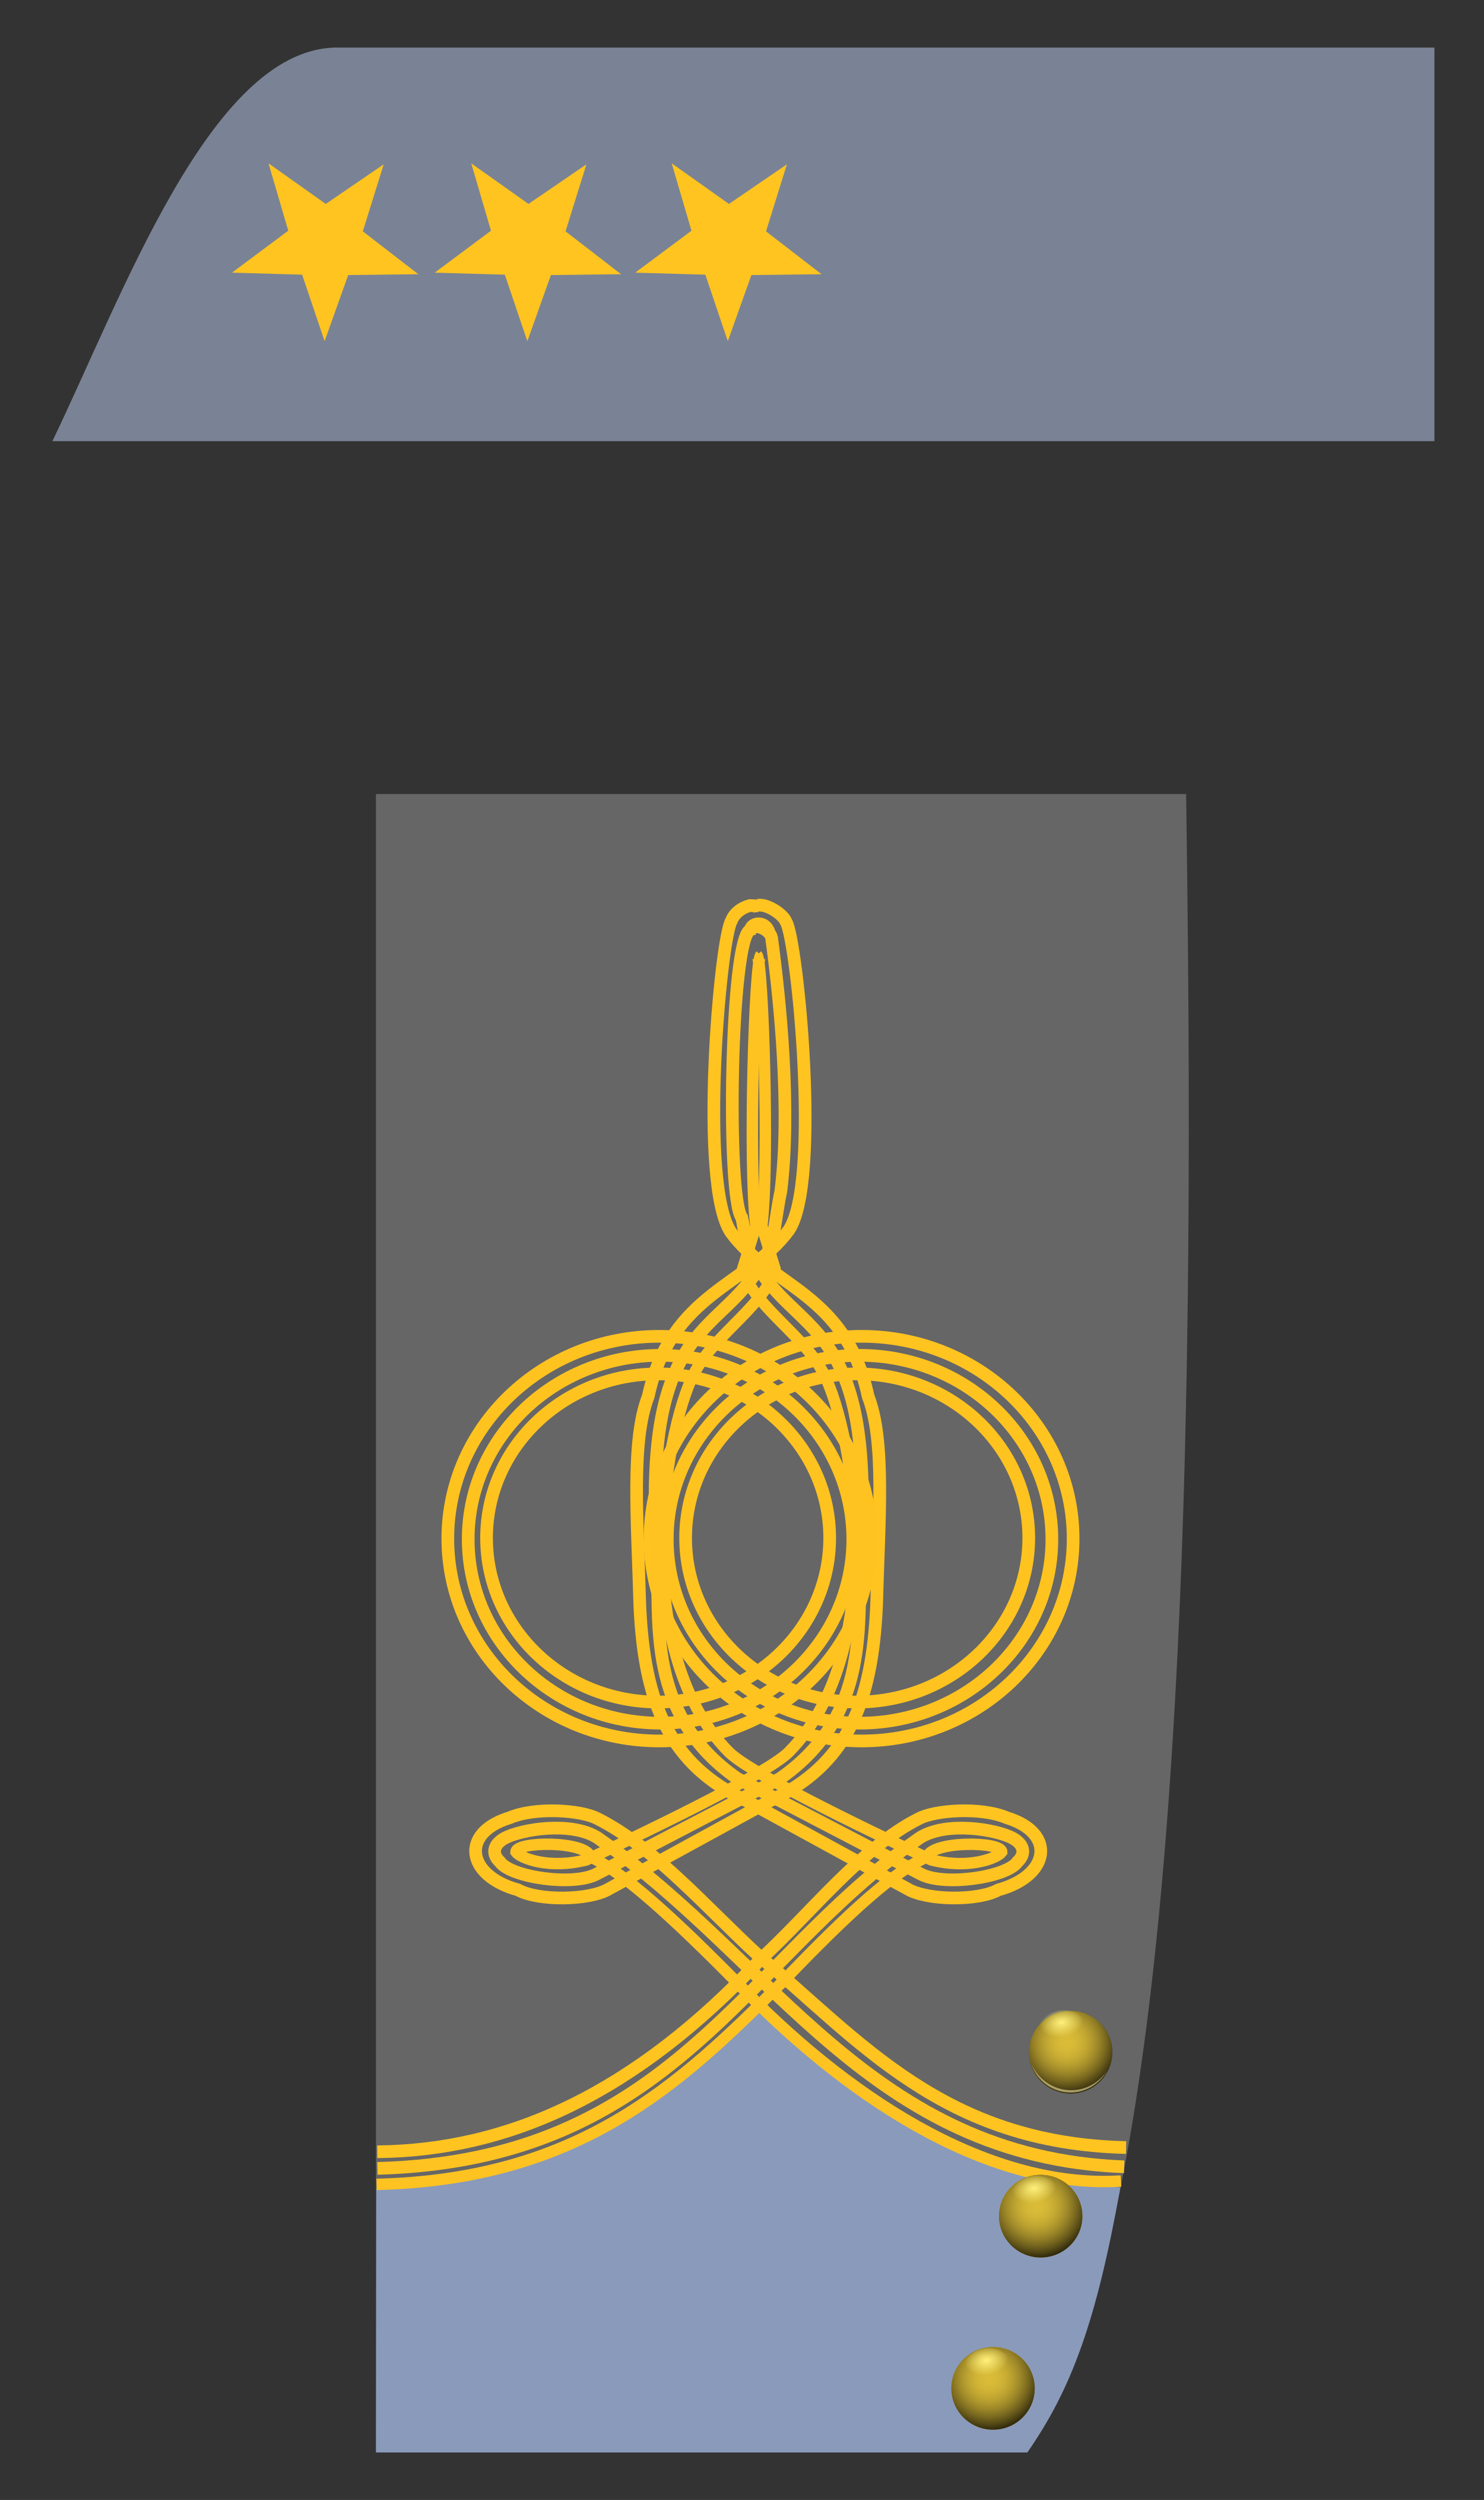 <?xml version="1.0" encoding="UTF-8" standalone="no"?>
<!-- Created with Inkscape (http://www.inkscape.org/) -->

<svg
   xmlns:dc="http://purl.org/dc/elements/1.1/"
   xmlns:cc="http://creativecommons.org/ns#"
   xmlns:rdf="http://www.w3.org/1999/02/22-rdf-syntax-ns#"
   xmlns:svg="http://www.w3.org/2000/svg"
   xmlns="http://www.w3.org/2000/svg"
   xmlns:xlink="http://www.w3.org/1999/xlink"
   xmlns:sodipodi="http://sodipodi.sourceforge.net/DTD/sodipodi-0.dtd"
   xmlns:inkscape="http://www.inkscape.org/namespaces/inkscape"
   id="svg2985"
   version="1.1"
   inkscape:version="0.48.4 r9939"
   width="220.9"
   height="371.9"
   sodipodi:docname="Confederate_States_of_America_Second_Lieutenant-Cavalry.svg">
  <rect width="100%" height="100%" fill="#333333" stroke="none"/>
  <defs
     id="defs2989">
    <linearGradient
       inkscape:collect="always"
       id="linearGradient3802">
      <stop
         style="stop-color:#fff17b;stop-opacity:1;"
         offset="0"
         id="stop3804" />
      <stop
         style="stop-color:#fff17b;stop-opacity:0;"
         offset="1"
         id="stop3806" />
    </linearGradient>
    <linearGradient
       inkscape:collect="always"
       id="linearGradient3782">
      <stop
         style="stop-color:#dabc38;stop-opacity:1;"
         offset="0"
         id="stop3784" />
      <stop
         style="stop-color:#dabc38;stop-opacity:0;"
         offset="1"
         id="stop3786" />
    </linearGradient>
    <radialGradient
       inkscape:collect="always"
       xlink:href="#linearGradient3782"
       id="radialGradient3788"
       cx="89.928"
       cy="226.631"
       fx="89.928"
       fy="226.631"
       r="3.288"
       gradientTransform="matrix(0.124,1.378,-1.411,0.123,399.815,74.427)"
       gradientUnits="userSpaceOnUse" />
    <radialGradient
       inkscape:collect="always"
       xlink:href="#linearGradient3782"
       id="radialGradient3798"
       gradientUnits="userSpaceOnUse"
       gradientTransform="matrix(0.124,1.378,-1.411,0.123,399.815,74.427)"
       cx="89.928"
       cy="226.631"
       fx="89.928"
       fy="226.631"
       r="3.288" />
    <radialGradient
       inkscape:collect="always"
       xlink:href="#linearGradient3802"
       id="radialGradient3808"
       cx="90.506"
       cy="225.848"
       fx="90.506"
       fy="225.848"
       r="3.288"
       gradientTransform="matrix(0.084,0.507,-0.78,0.126,259.813,150.864)"
       gradientUnits="userSpaceOnUse" />
    <radialGradient
       inkscape:collect="always"
       xlink:href="#linearGradient3782"
       id="radialGradient3850"
       gradientUnits="userSpaceOnUse"
       gradientTransform="matrix(0.124,1.378,-1.411,0.123,399.815,74.427)"
       cx="89.928"
       cy="226.631"
       fx="89.928"
       fy="226.631"
       r="3.288" />
    <radialGradient
       inkscape:collect="always"
       xlink:href="#linearGradient3782"
       id="radialGradient3852"
       gradientUnits="userSpaceOnUse"
       gradientTransform="matrix(0.124,1.378,-1.411,0.123,399.815,74.427)"
       cx="89.928"
       cy="226.631"
       fx="89.928"
       fy="226.631"
       r="3.288" />
    <radialGradient
       inkscape:collect="always"
       xlink:href="#linearGradient3802"
       id="radialGradient3854"
       gradientUnits="userSpaceOnUse"
       gradientTransform="matrix(0.084,0.507,-0.78,0.126,259.813,150.864)"
       cx="90.506"
       cy="225.848"
       fx="90.506"
       fy="225.848"
       r="3.288" />
    <radialGradient
       inkscape:collect="always"
       xlink:href="#linearGradient3782"
       id="radialGradient3872"
       gradientUnits="userSpaceOnUse"
       gradientTransform="matrix(0.124,1.378,-1.411,0.123,399.815,74.427)"
       cx="89.928"
       cy="226.631"
       fx="89.928"
       fy="226.631"
       r="3.288" />
    <radialGradient
       inkscape:collect="always"
       xlink:href="#linearGradient3782"
       id="radialGradient3874"
       gradientUnits="userSpaceOnUse"
       gradientTransform="matrix(0.124,1.378,-1.411,0.123,399.815,74.427)"
       cx="89.928"
       cy="226.631"
       fx="89.928"
       fy="226.631"
       r="3.288" />
    <radialGradient
       inkscape:collect="always"
       xlink:href="#linearGradient3802"
       id="radialGradient3876"
       gradientUnits="userSpaceOnUse"
       gradientTransform="matrix(0.084,0.507,-0.78,0.126,259.813,150.864)"
       cx="90.506"
       cy="225.848"
       fx="90.506"
       fy="225.848"
       r="3.288" />
    <linearGradient
       inkscape:collect="always"
       id="linearGradient3782-6">
      <stop
         style="stop-color:#dabc38;stop-opacity:1;"
         offset="0"
         id="stop3784-1" />
      <stop
         style="stop-color:#dabc38;stop-opacity:0;"
         offset="1"
         id="stop3786-4" />
    </linearGradient>
    <linearGradient
       inkscape:collect="always"
       id="linearGradient3802-2">
      <stop
         style="stop-color:#fff17b;stop-opacity:1;"
         offset="0"
         id="stop3804-3" />
      <stop
         style="stop-color:#fff17b;stop-opacity:0;"
         offset="1"
         id="stop3806-2" />
    </linearGradient>
    <radialGradient
       inkscape:collect="always"
       xlink:href="#linearGradient3782-6"
       id="radialGradient5748"
       gradientUnits="userSpaceOnUse"
       gradientTransform="matrix(0.124,1.378,-1.411,0.123,399.815,74.427)"
       cx="89.928"
       cy="226.631"
       fx="89.928"
       fy="226.631"
       r="3.288" />
    <radialGradient
       inkscape:collect="always"
       xlink:href="#linearGradient3782-6"
       id="radialGradient5750"
       gradientUnits="userSpaceOnUse"
       gradientTransform="matrix(0.124,1.378,-1.411,0.123,399.815,74.427)"
       cx="89.928"
       cy="226.631"
       fx="89.928"
       fy="226.631"
       r="3.288" />
    <radialGradient
       inkscape:collect="always"
       xlink:href="#linearGradient3802-2"
       id="radialGradient5752"
       gradientUnits="userSpaceOnUse"
       gradientTransform="matrix(0.084,0.507,-0.78,0.126,259.813,150.864)"
       cx="90.506"
       cy="225.848"
       fx="90.506"
       fy="225.848"
       r="3.288" />
    <radialGradient
       inkscape:collect="always"
       xlink:href="#linearGradient3782-6"
       id="radialGradient5754"
       gradientUnits="userSpaceOnUse"
       gradientTransform="matrix(0.124,1.378,-1.411,0.123,399.815,74.427)"
       cx="89.928"
       cy="226.631"
       fx="89.928"
       fy="226.631"
       r="3.288" />
    <radialGradient
       inkscape:collect="always"
       xlink:href="#linearGradient3782-6"
       id="radialGradient5756"
       gradientUnits="userSpaceOnUse"
       gradientTransform="matrix(0.124,1.378,-1.411,0.123,399.815,74.427)"
       cx="89.928"
       cy="226.631"
       fx="89.928"
       fy="226.631"
       r="3.288" />
    <radialGradient
       inkscape:collect="always"
       xlink:href="#linearGradient3802-2"
       id="radialGradient5758"
       gradientUnits="userSpaceOnUse"
       gradientTransform="matrix(0.084,0.507,-0.78,0.126,259.813,150.864)"
       cx="90.506"
       cy="225.848"
       fx="90.506"
       fy="225.848"
       r="3.288" />
    <radialGradient
       inkscape:collect="always"
       xlink:href="#linearGradient3782-6"
       id="radialGradient5760"
       gradientUnits="userSpaceOnUse"
       gradientTransform="matrix(0.124,1.378,-1.411,0.123,399.815,74.427)"
       cx="89.928"
       cy="226.631"
       fx="89.928"
       fy="226.631"
       r="3.288" />
    <radialGradient
       inkscape:collect="always"
       xlink:href="#linearGradient3782-6"
       id="radialGradient5762"
       gradientUnits="userSpaceOnUse"
       gradientTransform="matrix(0.124,1.378,-1.411,0.123,399.815,74.427)"
       cx="89.928"
       cy="226.631"
       fx="89.928"
       fy="226.631"
       r="3.288" />
    <radialGradient
       inkscape:collect="always"
       xlink:href="#linearGradient3802-2"
       id="radialGradient5764"
       gradientUnits="userSpaceOnUse"
       gradientTransform="matrix(0.084,0.507,-0.78,0.126,259.813,150.864)"
       cx="90.506"
       cy="225.848"
       fx="90.506"
       fy="225.848"
       r="3.288" />
  </defs>
  <sodipodi:namedview
     pagecolor="#ffffff"
     bordercolor="#666666"
     borderopacity="1"
     objecttolerance="10"
     gridtolerance="10"
     guidetolerance="10"
     inkscape:pageopacity="0"
     inkscape:pageshadow="2"
     inkscape:window-width="1600"
     inkscape:window-height="838"
     id="namedview2987"
     showgrid="false"
     inkscape:zoom="1"
     inkscape:cx="-94.277952"
     inkscape:cy="150.93302"
     inkscape:window-x="-8"
     inkscape:window-y="-8"
     inkscape:window-maximized="1"
     inkscape:current-layer="svg2985"
     fit-margin-top="0"
     fit-margin-left="0"
     fit-margin-right="0"
     fit-margin-bottom="0"
     inkscape:showpageshadow="false" />
  <g
     id="g5766"
     transform="matrix(1.886,0,0,1.886,508.073,-66.308)">
    <g
       transform="translate(-53.003,-42.596)"
       id="g3985">
      <g
         id="g3959"
         transform="translate(-193.504,-12.538)">
        <g
           transform="translate(334.584,-13.099)"
           id="g3910">
          <g
             transform="translate(1.254,-35.316)"
             id="g3912">
            <g
               id="g3914">
              <g
                 id="g5256"
                 transform="translate(-274.14,29.567)">
                <g
                   id="g5154-2"
                   transform="translate(-89.331,103.549)">
                  <g
                     id="g5132-1">
                    <path
                       transform="translate(-142.098,-35.525)"
                       sodipodi:nodetypes="ccccc"
                       inkscape:connector-curvature="0"
                       id="path3876-6"
                       d="m 176.518,103.746 63.944,0 c 0.629,43.849 0.703,111.87 -12.538,130.814 l -51.406,0 z"
                       style="fill:#666666;fill-opacity:1;stroke:none" />
                    <path
                       transform="translate(-142.098,-35.525)"
                       style="fill:#8a9abb;fill-opacity:1;stroke:none"
                       d="m 206.891,199.196 c -9.171,9.698 -19.98,14.347 -30.338,14.551 l -0.031,20.812 51.406,0 c 3.496,-5.002 5.469,-10.408 7.344,-20.906 -15.363,-1.743 -21.699,-7.258 -28.38,-14.457 z"
                       id="path3944-8"
                       inkscape:connector-curvature="0"
                       sodipodi:nodetypes="cccccc" />
                    <path
                       transform="translate(-142.098,-35.525)"
                       style="fill:#7a8395;fill-opacity:1;stroke:none"
                       d="m 173.184,44.869 86.877,0 0,31.045 -109.081,0 c 5.564,-11.521 12.442,-30.667 22.204,-31.045 z"
                       id="rect3075-5"
                       inkscape:connector-curvature="0"
                       sodipodi:nodetypes="ccccc" />
                    <g
                       id="g3869-7"
                       style="fill:none;stroke:#ffc420;stroke-opacity:1"
                       transform="translate(-243.02,-33.16)">
                      <g
                         id="g3093-6"
                         style="fill:none;stroke:#ffc420;stroke-opacity:1">
                        <path
                           style="fill:none;stroke:#ffc420;stroke-width:1px;stroke-linecap:butt;stroke-linejoin:miter;stroke-opacity:1"
                           d="m 307.728,110.615 -0.112,-0.406 -0.642,-0.031 c -0.7,0.171 -1.256,0.623 -1.478,1.202 -0.871,1.383 -2.609,20.771 -0.04,24.577 3.153,4.309 9.089,4.786 10.829,12.929 1.375,3.537 0.854,9.689 0.665,16.549 -0.353,7.727 -2.36,12.523 -8.422,15.367 l -12.708,6.945 c -1.542,0.917 -5.569,0.958 -7.166,0.074 -4.083,-1.12 -4.585,-4.493 -0.665,-5.689 2.069,-0.874 5.689,-0.602 6.945,0.074 4.463,2.234 8.64,7.062 12.679,10.781 8.046,6.725 14.591,14.826 29.032,15.157"
                           id="path3088-1"
                           inkscape:connector-curvature="0"
                           sodipodi:nodetypes="cccccccccccccc" />
                        <path
                           sodipodi:nodetypes="cccccccccccccc"
                           inkscape:connector-curvature="0"
                           id="path3090-8"
                           d="m 307.553,110.146 0.206,0 -0.026,0 c 0.7,-0.016 1.856,0.742 2.078,1.322 0.871,1.383 2.786,20.506 0.217,24.311 -3.153,4.309 -9.354,4.963 -11.094,13.106 -1.375,3.537 -0.854,9.689 -0.665,16.549 0.353,7.727 2.36,12.523 8.422,15.367 l 12.708,6.945 c 1.542,0.917 5.569,0.958 7.166,0.074 4.083,-1.12 4.585,-4.493 0.665,-5.689 -2.069,-0.874 -5.689,-0.602 -6.945,0.074 -4.463,2.234 -8.453,7.375 -12.492,11.094 -9.917,10.579 -19.862,15.08 -30.25,15.178"
                           style="fill:none;stroke:#ffc420;stroke-width:1px;stroke-linecap:butt;stroke-linejoin:miter;stroke-opacity:1" />
                      </g>
                      <path
                         transform="translate(1.773,-1.478)"
                         d="m 314.734,161.593 c 0,8.814 -7.476,15.958 -16.697,15.958 -9.222,0 -16.697,-7.145 -16.697,-15.958 0,-8.814 7.476,-15.958 16.697,-15.958 9.222,0 16.697,7.145 16.697,15.958 z"
                         sodipodi:ry="15.958359"
                         sodipodi:rx="16.697172"
                         sodipodi:cy="161.59323"
                         sodipodi:cx="298.03714"
                         id="path3097-9"
                         style="fill:none;stroke:#ffc320;stroke-opacity:1"
                         sodipodi:type="arc" />
                      <path
                         sodipodi:type="arc"
                         style="fill:none;stroke:#ffc420;stroke-opacity:1"
                         id="path3867-2"
                         sodipodi:cx="298.03714"
                         sodipodi:cy="161.59323"
                         sodipodi:rx="16.697172"
                         sodipodi:ry="15.958359"
                         d="m 314.734,161.593 c 0,8.814 -7.476,15.958 -16.697,15.958 -9.222,0 -16.697,-7.145 -16.697,-15.958 0,-8.814 7.476,-15.958 16.697,-15.958 9.222,0 16.697,7.145 16.697,15.958 z"
                         transform="translate(17.732,-1.478)" />
                      <path
                         sodipodi:type="arc"
                         style="fill:none;stroke:#ffc320;stroke-width:1.1;stroke-miterlimit:4;stroke-opacity:1;stroke-dasharray:none"
                         id="path5101-7"
                         sodipodi:cx="298.03714"
                         sodipodi:cy="161.59323"
                         sodipodi:rx="16.697172"
                         sodipodi:ry="15.958359"
                         d="m 314.734,161.593 c 0,8.814 -7.476,15.958 -16.697,15.958 -9.222,0 -16.697,-7.145 -16.697,-15.958 0,-8.814 7.476,-15.958 16.697,-15.958 9.222,0 16.697,7.145 16.697,15.958 z"
                         transform="matrix(0.909,0,0,0.909,28.983,13.275)" />
                      <path
                         transform="matrix(0.811,0,0,0.811,58.003,29.01)"
                         d="m 314.734,161.593 c 0,8.814 -7.476,15.958 -16.697,15.958 -9.222,0 -16.697,-7.145 -16.697,-15.958 0,-8.814 7.476,-15.958 16.697,-15.958 9.222,0 16.697,7.145 16.697,15.958 z"
                         sodipodi:ry="15.958359"
                         sodipodi:rx="16.697172"
                         sodipodi:cy="161.59323"
                         sodipodi:cx="298.03714"
                         id="path5103-9"
                         style="fill:none;stroke:#ffc320;stroke-width:1.233;stroke-miterlimit:4;stroke-opacity:1;stroke-dasharray:none"
                         sodipodi:type="arc" />
                      <path
                         transform="matrix(0.909,0,0,0.909,44.695,13.275)"
                         d="m 314.734,161.593 c 0,8.814 -7.476,15.958 -16.697,15.958 -9.222,0 -16.697,-7.145 -16.697,-15.958 0,-8.814 7.476,-15.958 16.697,-15.958 9.222,0 16.697,7.145 16.697,15.958 z"
                         sodipodi:ry="15.958359"
                         sodipodi:rx="16.697172"
                         sodipodi:cy="161.59323"
                         sodipodi:cx="298.03714"
                         id="path5105-5"
                         style="fill:none;stroke:#ffc320;stroke-width:1.1;stroke-miterlimit:4;stroke-opacity:1;stroke-dasharray:none"
                         sodipodi:type="arc" />
                      <path
                         sodipodi:type="arc"
                         style="fill:none;stroke:#ffc320;stroke-width:1.233;stroke-miterlimit:4;stroke-opacity:1;stroke-dasharray:none"
                         id="path5107-4"
                         sodipodi:cx="298.03714"
                         sodipodi:cy="161.59323"
                         sodipodi:rx="16.697172"
                         sodipodi:ry="15.958359"
                         d="m 314.734,161.593 c 0,8.814 -7.476,15.958 -16.697,15.958 -9.222,0 -16.697,-7.145 -16.697,-15.958 0,-8.814 7.476,-15.958 16.697,-15.958 9.222,0 16.697,7.145 16.697,15.958 z"
                         transform="matrix(0.811,0,0,0.811,73.715,29.01)" />
                    </g>
                    <path
                       style="fill:none;stroke:#ffc321;stroke-width:1px;stroke-linecap:butt;stroke-linejoin:miter;stroke-opacity:1"
                       d="m 34.534,176.63 c 23.223,-0.625 28.969,-16.447 42.563,-25.902 1.822,-1.432 5.633,-0.986 7.336,-0.265 1.091,0.473 1.372,1.288 0.619,1.989 -0.828,1.212 -5.854,1.965 -7.69,0.928 l -14.429,-7.513 c -7.17,-5.003 -6.107,-12.219 -6.317,-17.641 -1.29,-19.102 5.367,-17.026 8.559,-23.578 0.727,-1.141 0.754,-3.013 1.202,-5.09 0.808,-6.452 -0.051,-14.998 -0.733,-20.013 -0.143,-0.672 -1.557,-1.333 -1.775,-0.396"
                       id="path5099-3"
                       inkscape:connector-curvature="0"
                       sodipodi:nodetypes="ccccccccccc" />
                    <path
                       transform="translate(-142.098,-35.525)"
                       sodipodi:nodetypes="ccccccccccc"
                       inkscape:connector-curvature="0"
                       id="path5109-1"
                       d="m 235.573,212.029 c -19.973,-0.75 -27.719,-16.322 -41.313,-25.777 -1.822,-1.432 -5.633,-0.986 -7.336,-0.265 -1.091,0.473 -1.372,1.288 -0.619,1.989 0.828,1.212 5.854,1.965 7.69,0.928 l 14.429,-7.513 c 7.17,-5.003 6.107,-12.219 6.317,-17.641 1.29,-19.102 -5.367,-17.026 -8.559,-23.578 -0.727,-1.141 -0.343,-0.927 -0.79,-3.004 -1.228,-1.655 -0.901,-22.097 0.666,-22.693 0.143,-0.672 1.276,-0.708 1.494,0.229"
                       style="fill:none;stroke:#ffc321;stroke-width:1px;stroke-linecap:butt;stroke-linejoin:miter;stroke-opacity:1" />
                    <path
                       style="fill:none;stroke:#ffc321;stroke-width:0.9;stroke-linecap:butt;stroke-linejoin:miter;stroke-miterlimit:4;stroke-opacity:1;stroke-dasharray:none"
                       d="m 34.469,177.89 c 15.947,-0.387 23.881,-7.786 32.031,-15.969 5.391,-5.634 8.878,-8.739 11.438,-9.875 0.367,-1.265 5.867,-1.225 5.875,-0.375 -0.371,0.509 -2.642,1.372 -5.562,0.625 -5.885,-2.748 -14.344,-6.885 -15.969,-8.5 -8.193,-8.231 -4.969,-26.427 -2.5,-30.312 1.559,-2.701 5.542,-5.208 6.125,-7.844 L 64.875,102.296 C 65.489,97.308 64.969,81.389 64.5,80.952"
                       id="path5111-2"
                       inkscape:connector-curvature="0"
                       sodipodi:nodetypes="cccccccccc" />
                    <path
                       transform="translate(-142.098,-35.525)"
                       sodipodi:nodetypes="cccccccccc"
                       inkscape:connector-curvature="0"
                       id="path5113-3"
                       d="m 235.32,213.149 c -10.82,0.674 -22.025,-6.99 -30.352,-15.704 -4.85,-4.912 -8.864,-8.602 -11.526,-9.875 -0.367,-1.265 -5.867,-1.225 -5.875,-0.375 0.371,0.509 2.642,1.372 5.562,0.625 5.885,-2.748 14.344,-6.885 15.969,-8.5 8.193,-8.231 4.969,-26.427 2.5,-30.312 -1.559,-2.701 -5.542,-5.208 -6.125,-7.844 l 1.031,-3.344 c -0.614,-4.988 -0.094,-20.907 0.375,-21.344"
                       style="fill:none;stroke:#ffc321;stroke-width:0.9;stroke-linecap:butt;stroke-linejoin:miter;stroke-miterlimit:4;stroke-opacity:1;stroke-dasharray:none" />
                    <path
                       sodipodi:type="star"
                       style="fill:#ffc420;fill-opacity:1;stroke:none"
                       id="path5091-3"
                       sodipodi:sides="5"
                       sodipodi:cx="-143"
                       sodipodi:cy="23.296097"
                       sodipodi:r1="10.404326"
                       sodipodi:r2="4.1617303"
                       sodipodi:arg1="0.95613337"
                       sodipodi:arg2="1.5844519"
                       inkscape:flatsided="false"
                       inkscape:rounded="0"
                       inkscape:randomized="0"
                       d="m -137,31.796 -6.057,-4.339 -6.173,4.172 2.255,-7.101 -5.875,-4.582 7.45,-0.05 2.542,-7.003 2.35,7.07 7.446,0.253 -5.998,4.42 z"
                       inkscape:transform-center-x="0.021820182"
                       inkscape:transform-center-y="0.71748977"
                       transform="matrix(-0.226,0.708,-0.708,-0.226,14.609,131.279)" />
                    <path
                       transform="matrix(-0.226,0.708,-0.708,-0.226,30.609,131.279)"
                       inkscape:transform-center-y="0.71748977"
                       inkscape:transform-center-x="0.021820182"
                       d="m -137,31.796 -6.057,-4.339 -6.173,4.172 2.255,-7.101 -5.875,-4.582 7.45,-0.05 2.542,-7.003 2.35,7.07 7.446,0.253 -5.998,4.42 z"
                       inkscape:randomized="0"
                       inkscape:rounded="0"
                       inkscape:flatsided="false"
                       sodipodi:arg2="1.5844519"
                       sodipodi:arg1="0.95613337"
                       sodipodi:r2="4.1617303"
                       sodipodi:r1="10.404326"
                       sodipodi:cy="23.296097"
                       sodipodi:cx="-143"
                       sodipodi:sides="5"
                       id="path5093-4"
                       style="fill:#ffc420;fill-opacity:1;stroke:none"
                       sodipodi:type="star" />
                    <path
                       sodipodi:type="star"
                       style="fill:#ffc420;fill-opacity:1;stroke:none"
                       id="path5095-1"
                       sodipodi:sides="5"
                       sodipodi:cx="-143"
                       sodipodi:cy="23.296097"
                       sodipodi:r1="10.404326"
                       sodipodi:r2="4.1617303"
                       sodipodi:arg1="0.95613337"
                       sodipodi:arg2="1.5844519"
                       inkscape:flatsided="false"
                       inkscape:rounded="0"
                       inkscape:randomized="0"
                       d="m -137,31.796 -6.057,-4.339 -6.173,4.172 2.255,-7.101 -5.875,-4.582 7.45,-0.05 2.542,-7.003 2.35,7.07 7.446,0.253 -5.998,4.42 z"
                       inkscape:transform-center-x="0.021820182"
                       inkscape:transform-center-y="0.71748977"
                       transform="matrix(-0.226,0.708,-0.708,-0.226,46.432,131.279)" />
                  </g>
                </g>
                <g
                   id="g5193"
                   transform="translate(-89.575,7.5)">
                  <g
                     transform="translate(-7.941,63.317)"
                     id="g3878">
                    <g
                       transform="translate(1.254,-35.316)"
                       id="g3880">
                      <g
                         id="g3882">
                        <path
                           transform="matrix(1,0,0,1.014,-1.446,31.835)"
                           d="m 94.79,227.015 c 0,1.775 -1.472,3.214 -3.288,3.214 -1.816,0 -3.288,-1.439 -3.288,-3.214 0,-1.775 1.472,-3.214 3.288,-3.214 1.816,0 3.288,1.439 3.288,3.214 z"
                           sodipodi:ry="3.2138362"
                           sodipodi:rx="3.2877176"
                           sodipodi:cy="227.01511"
                           sodipodi:cx="91.501984"
                           id="path3884"
                           style="fill:#dabc38;fill-opacity:1;stroke:none"
                           sodipodi:type="arc" />
                        <path
                           sodipodi:type="arc"
                           style="fill:#000000;fill-opacity:1;stroke:none"
                           id="path3886"
                           sodipodi:cx="91.501984"
                           sodipodi:cy="227.01511"
                           sodipodi:rx="3.2877176"
                           sodipodi:ry="3.2138362"
                           d="m 94.79,227.015 c 0,1.775 -1.472,3.214 -3.288,3.214 -1.816,0 -3.288,-1.439 -3.288,-3.214 0,-1.775 1.472,-3.214 3.288,-3.214 1.816,0 3.288,1.439 3.288,3.214 z"
                           transform="matrix(1,0,0,1.014,-1.446,31.835)" />
                        <path
                           transform="matrix(1,0,0,1.014,-1.455,31.826)"
                           d="m 94.79,227.015 c 0,1.775 -1.472,3.214 -3.288,3.214 -1.816,0 -3.288,-1.439 -3.288,-3.214 0,-1.775 1.472,-3.214 3.288,-3.214 1.816,0 3.288,1.439 3.288,3.214 z"
                           sodipodi:ry="3.2138362"
                           sodipodi:rx="3.2877176"
                           sodipodi:cy="227.01511"
                           sodipodi:cx="91.501984"
                           id="path3888"
                           style="fill:url(#radialGradient5748);fill-opacity:1;stroke:none"
                           sodipodi:type="arc" />
                        <path
                           sodipodi:type="arc"
                           style="fill:url(#radialGradient5750);fill-opacity:1;stroke:none"
                           id="path3890"
                           sodipodi:cx="91.501984"
                           sodipodi:cy="227.01511"
                           sodipodi:rx="3.2877176"
                           sodipodi:ry="3.2138362"
                           d="m 94.79,227.015 c 0,1.775 -1.472,3.214 -3.288,3.214 -1.816,0 -3.288,-1.439 -3.288,-3.214 0,-1.775 1.472,-3.214 3.288,-3.214 1.816,0 3.288,1.439 3.288,3.214 z"
                           transform="matrix(1,0,0,1.014,-1.443,31.835)" />
                        <path
                           transform="matrix(0.674,0,0,0.683,28.028,106.005)"
                           d="m 94.79,227.015 c 0,1.775 -1.472,3.214 -3.288,3.214 -1.816,0 -3.288,-1.439 -3.288,-3.214 0,-1.775 1.472,-3.214 3.288,-3.214 1.816,0 3.288,1.439 3.288,3.214 z"
                           sodipodi:ry="3.2138362"
                           sodipodi:rx="3.2877176"
                           sodipodi:cy="227.01511"
                           sodipodi:cx="91.501984"
                           id="path3892"
                           style="fill:url(#radialGradient5752);fill-opacity:1;stroke:none"
                           sodipodi:type="arc" />
                      </g>
                    </g>
                  </g>
                  <g
                     id="g3894"
                     transform="translate(-4.179,49.734)">
                    <g
                       id="g3896"
                       transform="translate(1.254,-35.316)">
                      <g
                         id="g3898">
                        <path
                           sodipodi:type="arc"
                           style="fill:#dabc38;fill-opacity:1;stroke:none"
                           id="path3900"
                           sodipodi:cx="91.501984"
                           sodipodi:cy="227.01511"
                           sodipodi:rx="3.2877176"
                           sodipodi:ry="3.2138362"
                           d="m 94.79,227.015 c 0,1.775 -1.472,3.214 -3.288,3.214 -1.816,0 -3.288,-1.439 -3.288,-3.214 0,-1.775 1.472,-3.214 3.288,-3.214 1.816,0 3.288,1.439 3.288,3.214 z"
                           transform="matrix(1,0,0,1.014,-1.446,31.835)" />
                        <path
                           transform="matrix(1,0,0,1.014,-1.446,31.835)"
                           d="m 94.79,227.015 c 0,1.775 -1.472,3.214 -3.288,3.214 -1.816,0 -3.288,-1.439 -3.288,-3.214 0,-1.775 1.472,-3.214 3.288,-3.214 1.816,0 3.288,1.439 3.288,3.214 z"
                           sodipodi:ry="3.2138362"
                           sodipodi:rx="3.2877176"
                           sodipodi:cy="227.01511"
                           sodipodi:cx="91.501984"
                           id="path3902"
                           style="fill:#000000;fill-opacity:1;stroke:none"
                           sodipodi:type="arc" />
                        <path
                           sodipodi:type="arc"
                           style="fill:url(#radialGradient5754);fill-opacity:1;stroke:none"
                           id="path3904"
                           sodipodi:cx="91.501984"
                           sodipodi:cy="227.01511"
                           sodipodi:rx="3.2877176"
                           sodipodi:ry="3.2138362"
                           d="m 94.79,227.015 c 0,1.775 -1.472,3.214 -3.288,3.214 -1.816,0 -3.288,-1.439 -3.288,-3.214 0,-1.775 1.472,-3.214 3.288,-3.214 1.816,0 3.288,1.439 3.288,3.214 z"
                           transform="matrix(1,0,0,1.014,-1.455,31.826)" />
                        <path
                           transform="matrix(1,0,0,1.014,-1.443,31.835)"
                           d="m 94.79,227.015 c 0,1.775 -1.472,3.214 -3.288,3.214 -1.816,0 -3.288,-1.439 -3.288,-3.214 0,-1.775 1.472,-3.214 3.288,-3.214 1.816,0 3.288,1.439 3.288,3.214 z"
                           sodipodi:ry="3.2138362"
                           sodipodi:rx="3.2877176"
                           sodipodi:cy="227.01511"
                           sodipodi:cx="91.501984"
                           id="path3906"
                           style="fill:url(#radialGradient5756);fill-opacity:1;stroke:none"
                           sodipodi:type="arc" />
                        <path
                           sodipodi:type="arc"
                           style="fill:url(#radialGradient5758);fill-opacity:1;stroke:none"
                           id="path3908"
                           sodipodi:cx="91.501984"
                           sodipodi:cy="227.01511"
                           sodipodi:rx="3.2877176"
                           sodipodi:ry="3.2138362"
                           d="m 94.79,227.015 c 0,1.775 -1.472,3.214 -3.288,3.214 -1.816,0 -3.288,-1.439 -3.288,-3.214 0,-1.775 1.472,-3.214 3.288,-3.214 1.816,0 3.288,1.439 3.288,3.214 z"
                           transform="matrix(0.674,0,0,0.683,28.028,106.005)" />
                      </g>
                    </g>
                  </g>
                  <path
                     sodipodi:type="arc"
                     style="fill:#000000;fill-opacity:1;stroke:none"
                     id="path3918"
                     sodipodi:cx="91.501984"
                     sodipodi:cy="227.01511"
                     sodipodi:rx="3.2877176"
                     sodipodi:ry="3.2138362"
                     d="m 94.79,227.015 c 0,1.775 -1.472,3.214 -3.288,3.214 -1.816,0 -3.288,-1.439 -3.288,-3.214 0,-1.775 1.472,-3.214 3.288,-3.214 1.816,0 3.288,1.439 3.288,3.214 z"
                     transform="matrix(1,0,0,1.014,-2.009,33.319)" />
                  <path
                     transform="matrix(1,0,0,1.014,-2.017,33.311)"
                     d="m 94.79,227.015 c 0,1.775 -1.472,3.214 -3.288,3.214 -1.816,0 -3.288,-1.439 -3.288,-3.214 0,-1.775 1.472,-3.214 3.288,-3.214 1.816,0 3.288,1.439 3.288,3.214 z"
                     sodipodi:ry="3.2138362"
                     sodipodi:rx="3.2877176"
                     sodipodi:cy="227.01511"
                     sodipodi:cx="91.501984"
                     id="path3920"
                     style="fill:url(#radialGradient5760);fill-opacity:1;stroke:none"
                     sodipodi:type="arc" />
                  <path
                     sodipodi:type="arc"
                     style="fill:url(#radialGradient5762);fill-opacity:1;stroke:none"
                     id="path3922"
                     sodipodi:cx="91.501984"
                     sodipodi:cy="227.01511"
                     sodipodi:rx="3.2877176"
                     sodipodi:ry="3.2138362"
                     d="m 94.79,227.015 c 0,1.775 -1.472,3.214 -3.288,3.214 -1.816,0 -3.288,-1.439 -3.288,-3.214 0,-1.775 1.472,-3.214 3.288,-3.214 1.816,0 3.288,1.439 3.288,3.214 z"
                     transform="matrix(1,0,0,1.014,-2.006,33.319)" />
                  <path
                     transform="matrix(0.674,0,0,0.683,27.268,107.344)"
                     d="m 94.79,227.015 c 0,1.775 -1.472,3.214 -3.288,3.214 -1.816,0 -3.288,-1.439 -3.288,-3.214 0,-1.775 1.472,-3.214 3.288,-3.214 1.816,0 3.288,1.439 3.288,3.214 z"
                     sodipodi:ry="3.2138362"
                     sodipodi:rx="3.2877176"
                     sodipodi:cy="227.01511"
                     sodipodi:cx="91.501984"
                     id="path3924"
                     style="fill:url(#radialGradient5764);fill-opacity:1;stroke:none"
                     sodipodi:type="arc" />
                  <path
                     inkscape:connector-curvature="0"
                     id="path4287"
                     d="m 86.28,264.009 c 0.028,0.156 0.076,0.29 0.125,0.438 -0.06,-0.14 -0.085,-0.289 -0.125,-0.438 z m 0.125,0.438 c 0.433,1.299 1.638,2.25 3.094,2.25 1.233,0 2.281,-0.692 2.844,-1.688 -0.608,0.891 -1.645,1.5 -2.812,1.5 -1.401,0 -2.612,-0.86 -3.125,-2.062 z"
                     style="opacity:0.54;fill:#ffeeaa;fill-opacity:1;stroke:none" />
                </g>
              </g>
            </g>
          </g>
        </g>
      </g>
      <g
         id="g3949" />
    </g>
  </g>
</svg>
